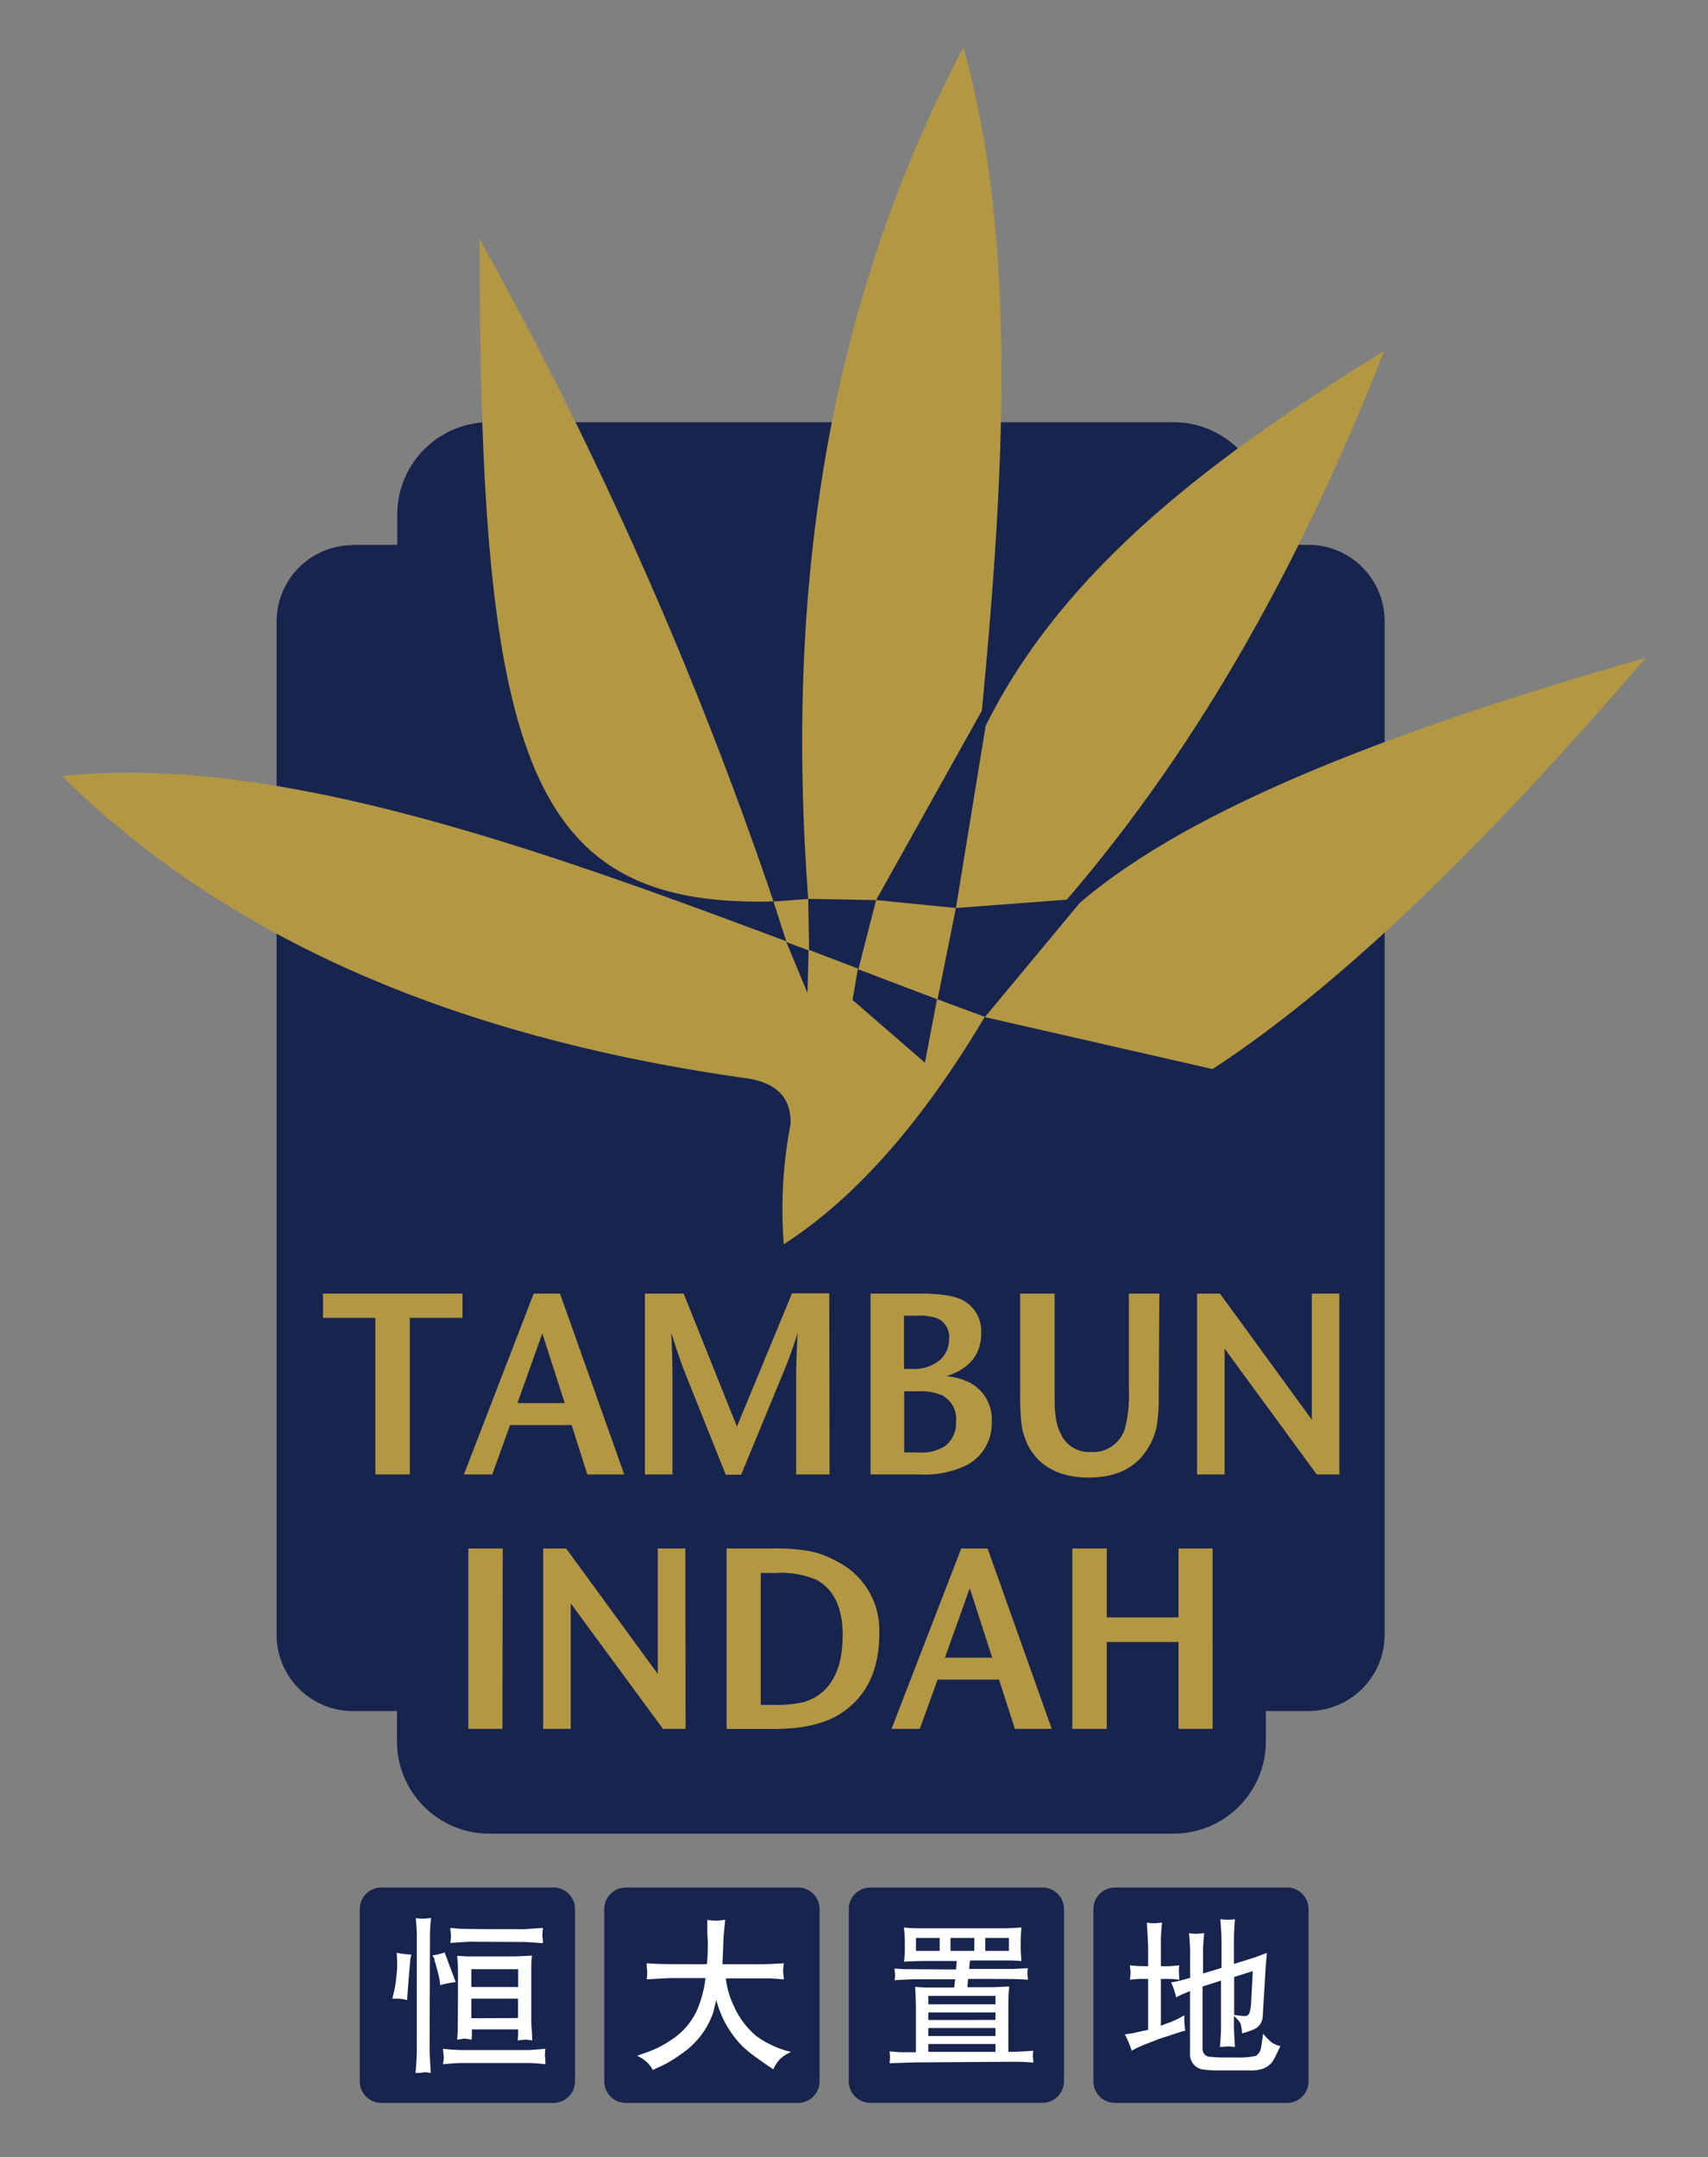 <svg id="Layer_1" data-name="Layer 1" xmlns="http://www.w3.org/2000/svg" viewBox="0 0 248 313"><rect x="0" y="0" width="248" height="313" fill="#808080" stroke="none"/><defs><style>.cls-1{fill:#17244e;}.cls-1,.cls-3{fill-rule:evenodd;}.cls-2{fill:#fff;}.cls-3,.cls-4{fill:#b39743;}</style></defs><title>Artboard 1</title><path class="cls-1" d="M51.21,79.05h6.47V74.63A13.41,13.41,0,0,1,71,61.26h99.42a13.41,13.41,0,0,1,13.37,13.37v4.42H190a11.09,11.09,0,0,1,11.05,11V237.27a11.09,11.09,0,0,1-11.05,11h-6.2v4.43a13.4,13.4,0,0,1-13.37,13.36H71a13.4,13.4,0,0,1-13.36-13.36v-4.43H51.21a11.08,11.08,0,0,1-11.05-11V90.1a11.09,11.09,0,0,1,11.05-11"/><path class="cls-1" d="M90.86,273.87h25A3.13,3.13,0,0,1,119,277v25a3.14,3.14,0,0,1-3.13,3.13h-25A3.13,3.13,0,0,1,87.74,302V277a3.12,3.12,0,0,1,3.12-3.12"/><path class="cls-1" d="M55.36,273.87h25A3.13,3.13,0,0,1,83.49,277v25a3.14,3.14,0,0,1-3.13,3.13h-25A3.13,3.13,0,0,1,52.24,302V277a3.12,3.12,0,0,1,3.12-3.12"/><path class="cls-2" d="M57,290l.67,0a6,6,0,0,1,1.45.21q0-.56.46-5.89l.14-.72a11.78,11.78,0,0,1-2.12-.26l.07,1.19a3.61,3.61,0,0,0,0,.39c0,.42,0,1-.1,1.65a15.74,15.74,0,0,1-.41,2.62c-.07.28-.13.56-.19.83m11.47-1.71v-2.58h6.8v2.58Zm0,4.53V290h6.78v2.82Zm0,1.62h6.8c0,.47,0,1-.07,1.61l1.1-.13c.14,0,.48.05,1,.13,0-1.07-.1-1.95-.13-2.63v-7.61c0-.61,0-1.3.11-2.07l-2.46.11-7.1,0-1.3-.09c.06.9.1,1.59.11,2.07q0,8.35-.07,9.4l-.06.71c.52-.09.88-.14,1.09-.16a6.81,6.81,0,0,1,1,.16C68.54,295.58,68.52,295.08,68.51,294.46Zm7.83-12.68c.18,0,1,.06,2.57.17,0-.48-.08-.86-.09-1.12a9.51,9.51,0,0,1,.09-1.09c-1.53.09-2.39.16-2.57.18q-8.67,0-9.43-.06l-1.46-.12.09,1c0,.24,0,.62-.09,1.17l2.81-.17Zm.46,17.56a22.75,22.75,0,0,1,2.46.18c0-.46,0-.85-.07-1.15a10.07,10.07,0,0,1,.07-1.1c-1.13.11-2,.17-2.46.19H67a27,27,0,0,1-2.69-.19c.06.56.1,1,.12,1.16s0,.5-.12,1.09c1.17-.11,2.06-.17,2.69-.18Zm-13.67-15a28.18,28.18,0,0,1,.78,3,5.36,5.36,0,0,0,.1.7,13.55,13.55,0,0,1,2.23-.44l-1.61-4.3a9.28,9.28,0,0,1-1.76.42A3.39,3.39,0,0,0,63.13,284.29Zm-.63-2.62c0-.89,0-2,.16-3.42l-1.12.1c-.23,0-.59,0-1.09-.1l.14,2.07c0,.48,0,.93,0,1.35v15.74c0,.93-.06,2-.19,3.32.47,0,.83,0,1.09-.07s.62,0,1.12.07c-.09-1.71-.15-2.83-.16-3.32Z"/><path class="cls-2" d="M92.51,298.3a4.62,4.62,0,0,1,2.29,2.06c.28-.15.73-.37,1.35-.64l.63-.32a24.8,24.8,0,0,0,2.83-1.87,12.08,12.08,0,0,0,3.25-3.89c.23-.47.43-.9.58-1.3s.33-1.19.56-2.16a14.9,14.9,0,0,0,3.87,6.8c.53.48,1,.87,1.42,1.18.75.56,1.74,1.26,3,2.1a4.74,4.74,0,0,1,1-1.52,5.07,5.07,0,0,1,1.58-1l-.68-.18a13.4,13.4,0,0,1-2.27-.88,11.55,11.55,0,0,1-2.1-1.26,11.87,11.87,0,0,1-3.27-4.36,12.49,12.49,0,0,1-1.16-4h5.3c.34,0,.74,0,1.21,0l1.92.14c-.06-.66-.1-1-.11-1.13s0-.5.11-1.21c-1.3.09-2.38.14-3.23.14H104.9l.17-4.11.23-2.35a9.7,9.7,0,0,1-1.3.15,12.59,12.59,0,0,1-1.3-.11c0,1.42,0,2.38.07,2.91,0,1.25,0,2.42-.14,3.51-4.23,0-6.8,0-7.73-.07l-1-.07c0,.57.07,1,.07,1.23s0,.65-.07,1.11l3.3-.18h5.24a17.21,17.21,0,0,1-1.18,4.53,10.14,10.14,0,0,1-3.74,4.4,15.59,15.59,0,0,1-4.29,2.07Z"/><path class="cls-1" d="M126.36,273.87h25a3.13,3.13,0,0,1,3.13,3.12v25a3.14,3.14,0,0,1-3.13,3.13h-25a3.13,3.13,0,0,1-3.12-3.13V277a3.12,3.12,0,0,1,3.12-3.12"/><path class="cls-1" d="M161.86,273.87h25A3.13,3.13,0,0,1,190,277v25a3.14,3.14,0,0,1-3.12,3.13h-25a3.13,3.13,0,0,1-3.12-3.13V277a3.12,3.12,0,0,1,3.12-3.12"/><path class="cls-2" d="M143.06,283.07v-1.88h3.43v1.88Zm-5.05,0v-1.88h3.46v1.88Zm-3.22,7.75V289.6h9.75v1.22Zm0,2.28V292h9.75v1.09Zm0,2.32v-1.16h9.75v1.16Zm0,2.3v-1.14h9.75v1.14ZM133,283.07v-1.88h3.44v1.88Zm13.4,16.09c1.16,0,2.37,0,3.64.12a5.16,5.16,0,0,0-.07-.84c0-.14,0-.43.07-.88-1.22.09-2.28.14-3.18.16h-.44v-6.78c0-.71,0-1.62.12-2.71-.95.06-1.81.09-2.58.11h-3.48a11.26,11.26,0,0,1,.09-1.2c4.37,0,6.92,0,7.68.06a7.43,7.43,0,0,1,1,.07,5.6,5.6,0,0,0-.07-.83c0-.14,0-.43.07-.86l-2.06.11-6.46,0a12.2,12.2,0,0,1,.12-1.23H146c.65,0,1.43,0,2.32.09-.05-.6-.09-1.15-.11-1.63v-1.43a18.16,18.16,0,0,1,.11-1.82c-.8.06-1.57.1-2.32.12H133.81c-.78,0-1.64,0-2.55-.12.06.65.1,1.26.12,1.82V283a15.08,15.08,0,0,1-.12,1.63q1.49-.07,2.55-.09h5.11a11.45,11.45,0,0,0-.09,1.23l-7.62-.05-1.32-.09c0,.37.07.65.07.83s0,.49-.07.86c1.58-.09,2.58-.13,3-.13h5.8l-.14,1.2h-3c-.8,0-1.68,0-2.67-.11.06,1.08.1,2.12.11,3.1v6.39l-2.34,0-1.49-.12a8.26,8.26,0,0,1,.07.88,7.74,7.74,0,0,1-.07.84l3.77-.12Z"/><path class="cls-2" d="M181.9,286l-.23,4.41a6,6,0,0,1-.22,1.56.69.69,0,0,1-.76.55,14.7,14.7,0,0,1-1.49-.16v-5.5Zm-9.11,2.9v8.94a2.24,2.24,0,0,0,1.65,2.4,14.54,14.54,0,0,0,2.44.18h4.53a5.94,5.94,0,0,0,2-.26,3.46,3.46,0,0,0,1.23-.86c.09-.14.21-.3.33-.51s.34-.64.6-1.18a8,8,0,0,1,.35-.72,3.71,3.71,0,0,1-1.3-.56,9.2,9.2,0,0,1-1.21-1.25l-.32,2.14a1.9,1.9,0,0,1-.26.6,1.41,1.41,0,0,1-.49.48,10.39,10.39,0,0,1-2.67.24c-.65,0-1.3,0-2,0a14.3,14.3,0,0,1-1.81-.1,1.13,1.13,0,0,1-1.25-1.2l0-9,2.68-.86v6.86c0,.75-.06,1.68-.17,2.78l1.19-.09a8.31,8.31,0,0,1,1,.09c-.06-1.07-.11-2-.14-2.76v-1.74a4.7,4.7,0,0,1,.91,1,4.52,4.52,0,0,1,.25,1.51,10.26,10.26,0,0,0,1.75-.58,2.15,2.15,0,0,0,1.27-1.93l.42-7,.18-2.16-1.85.69-2.93.91v-3.71c0-.7.05-1.62.14-2.77a9,9,0,0,1-1,.07,10.86,10.86,0,0,1-1.12-.07c.09,1.13.15,2,.17,2.77v4.29l-2.68.81v-3.27c0-.65.06-1.51.17-2.58l-1.11.09a9.29,9.29,0,0,1-1.1-.09c.09,1,.15,1.88.16,2.58V287c-.48.11-.95.24-1.43.38a11.5,11.5,0,0,1-1.33.25,11.21,11.21,0,0,1,.74,2.18c.33-.18.63-.33.89-.44ZM165,297.19l.88-.4,2.37-.93,3.41-1.11a1.64,1.64,0,0,1,.44-.09,14.44,14.44,0,0,1-.14-1.53l0-.72a14.57,14.57,0,0,1-2,1c-.47.15-.93.33-1.4.53v-6.8h1.28a9.9,9.9,0,0,1,1.4.12l-.07-1.31a4.42,4.42,0,0,1,.07-.78l-1.4.12h-1.28v-3.7c0-.65.06-1.52.17-2.62l-1.07.09c-.19,0-.56,0-1.14-.09.11,1.81.17,2.93.19,3.37v2.95a24,24,0,0,1-2.44-.1.68.68,0,0,0-.21,0c.05.43.08.78.09,1.07a9.52,9.52,0,0,1-.09,1q.84-.11,1.44-.12h1.21v7.39q-2.12.44-2.19.48l-1.2.17a13.63,13.63,0,0,1,1,2.38Z"/><path class="cls-3" d="M117.35,130.43c-3.22-42.86,2-84.63,22.53-123.55,7.84,27.82,6,61.56,2.69,96.23L127.21,130.6Z"/><path class="cls-3" d="M201,50.88c-11.57,29.53-26.27,56.6-46.1,79.66l-16.1,1.21,4.31-26.42C154.64,82.08,176.86,65.85,201,50.88"/><path class="cls-3" d="M143,147.58,156.79,131c16.49-14.13,46.66-25.41,82.21-35.58-19.9,23.09-42,46.07-62.94,59.7Z"/><path class="cls-3" d="M69.65,34.71a580,580,0,0,1,42.66,96.09c-35.55.9-42.72-20.31-42.66-96.09"/><path class="cls-3" d="M9,112.61c22.22,21.86,53.84,37.4,99.06,43.8,4.25.53,6.8,2.48,6.74,6.6a66,66,0,0,0-1,17.53c10.87-7,20.49-18.39,29.19-33-2.32-.86-4.65-1.72-7-2.6l.07,0-1.76,9.25-10.51-9.1.77-4.51.14,0c-3.52-1.33-7-2.68-10.56-4l3.27,1.23-.16,6.28-3.12-7.52C76.51,122.44,39.33,109.38,9,112.61"/><polygon class="cls-3" points="112.31 130.81 114.2 136.69 117.48 137.93 117.35 130.43 112.31 130.81"/><polygon class="cls-3" points="127.21 130.6 124.63 140.65 136.13 145.01 138.8 131.75 127.21 130.6"/><path class="cls-4" d="M194.48,213.94h-3.29l-13.38-18.26v18.26h-4V187.7h3.33L190.48,206V187.7h4Zm-26.23-11.55a26.17,26.17,0,0,1-.32,4.69,9.92,9.92,0,0,1-1.17,2.92c-1.73,2.93-4.61,4.39-8.67,4.39s-7-1.46-8.68-4.39a10,10,0,0,1-1.14-3.82,40.88,40.88,0,0,1-.14-4.09V187.7h5v13.94c0,1.7,0,2.88.11,3.53a8.12,8.12,0,0,0,1,3.3,4.51,4.51,0,0,0,4.18,2.21,4.81,4.81,0,0,0,4.93-3.45,19.61,19.61,0,0,0,.56-5.7V187.7h4.43Zm-29.43,3.86a3.86,3.86,0,0,0-2-3.78,7.86,7.86,0,0,0-3.47-.6h-2.06v8.88h2.09a6.19,6.19,0,0,0,3.93-1A4.26,4.26,0,0,0,138.82,206.25Zm-1-12a3,3,0,0,0-1.64-2.93,7.62,7.62,0,0,0-3.07-.41h-1.85v7.72h1.14a5.93,5.93,0,0,0,4-1.23A4,4,0,0,0,137.8,194.26ZM144,206.33a6.82,6.82,0,0,1-3.86,6.37,14.19,14.19,0,0,1-6.66,1.24h-7.08V187.7h7.36q4.42,0,6.2,1.05a5.06,5.06,0,0,1,2.51,4.69c0,3.07-1.69,5.16-5.06,6.25a9.1,9.1,0,0,1,3.26.86A6,6,0,0,1,144,206.33Zm-23.55,7.61h-4.85V199.47q0-1.72.21-6.07-.92,3-2,5.58l-6.2,15h-2.23l-6-15q-.6-1.46-1.91-5.58.16,3.38.17,6.07v14.47h-4V187.7h5.63L107,207l8-19.34h5.41ZM82,203.59l-3.26-10.12-3.61,10.12Zm8.64,10.35H85.28L83,206.78H74.06l-2.59,7.16H67.36L77.49,187.7h3.82ZM67.15,191.22H59.5v22.72h-5V191.22H46.9V187.7H67.15Z"/><path class="cls-4" d="M176.07,250.85h-4.95v-12.6H160.7v12.6h-5V224.68h5v10h10.42v-10h4.95Zm-32-10.32-3.26-10.09-3.61,10.09Zm8.64,10.32h-5.35l-2.3-7.14h-8.92l-2.59,7.14h-4.1l10.12-26.17h3.83Zm-30.35-13.54q0-6-3.79-8.07a13,13,0,0,0-5.94-1h-2.17v19.14h2a16.89,16.89,0,0,0,4.29-.43,7.09,7.09,0,0,0,2.76-1.52Q122.35,242.86,122.35,237.31Zm5.31-.25q0,8.22-6,11.81c-2.24,1.32-5.34,2-9.28,2H105.5V224.68h6.83a26.67,26.67,0,0,1,5.53.45,13.19,13.19,0,0,1,3.43,1.31A11.14,11.14,0,0,1,127.66,237.06ZM99.55,250.85H96.26l-13.39-18.2v18.2h-4V224.68h3.33l13.31,18.21V224.68h4Zm-26.6,0H68V224.68h5Z"/></svg>